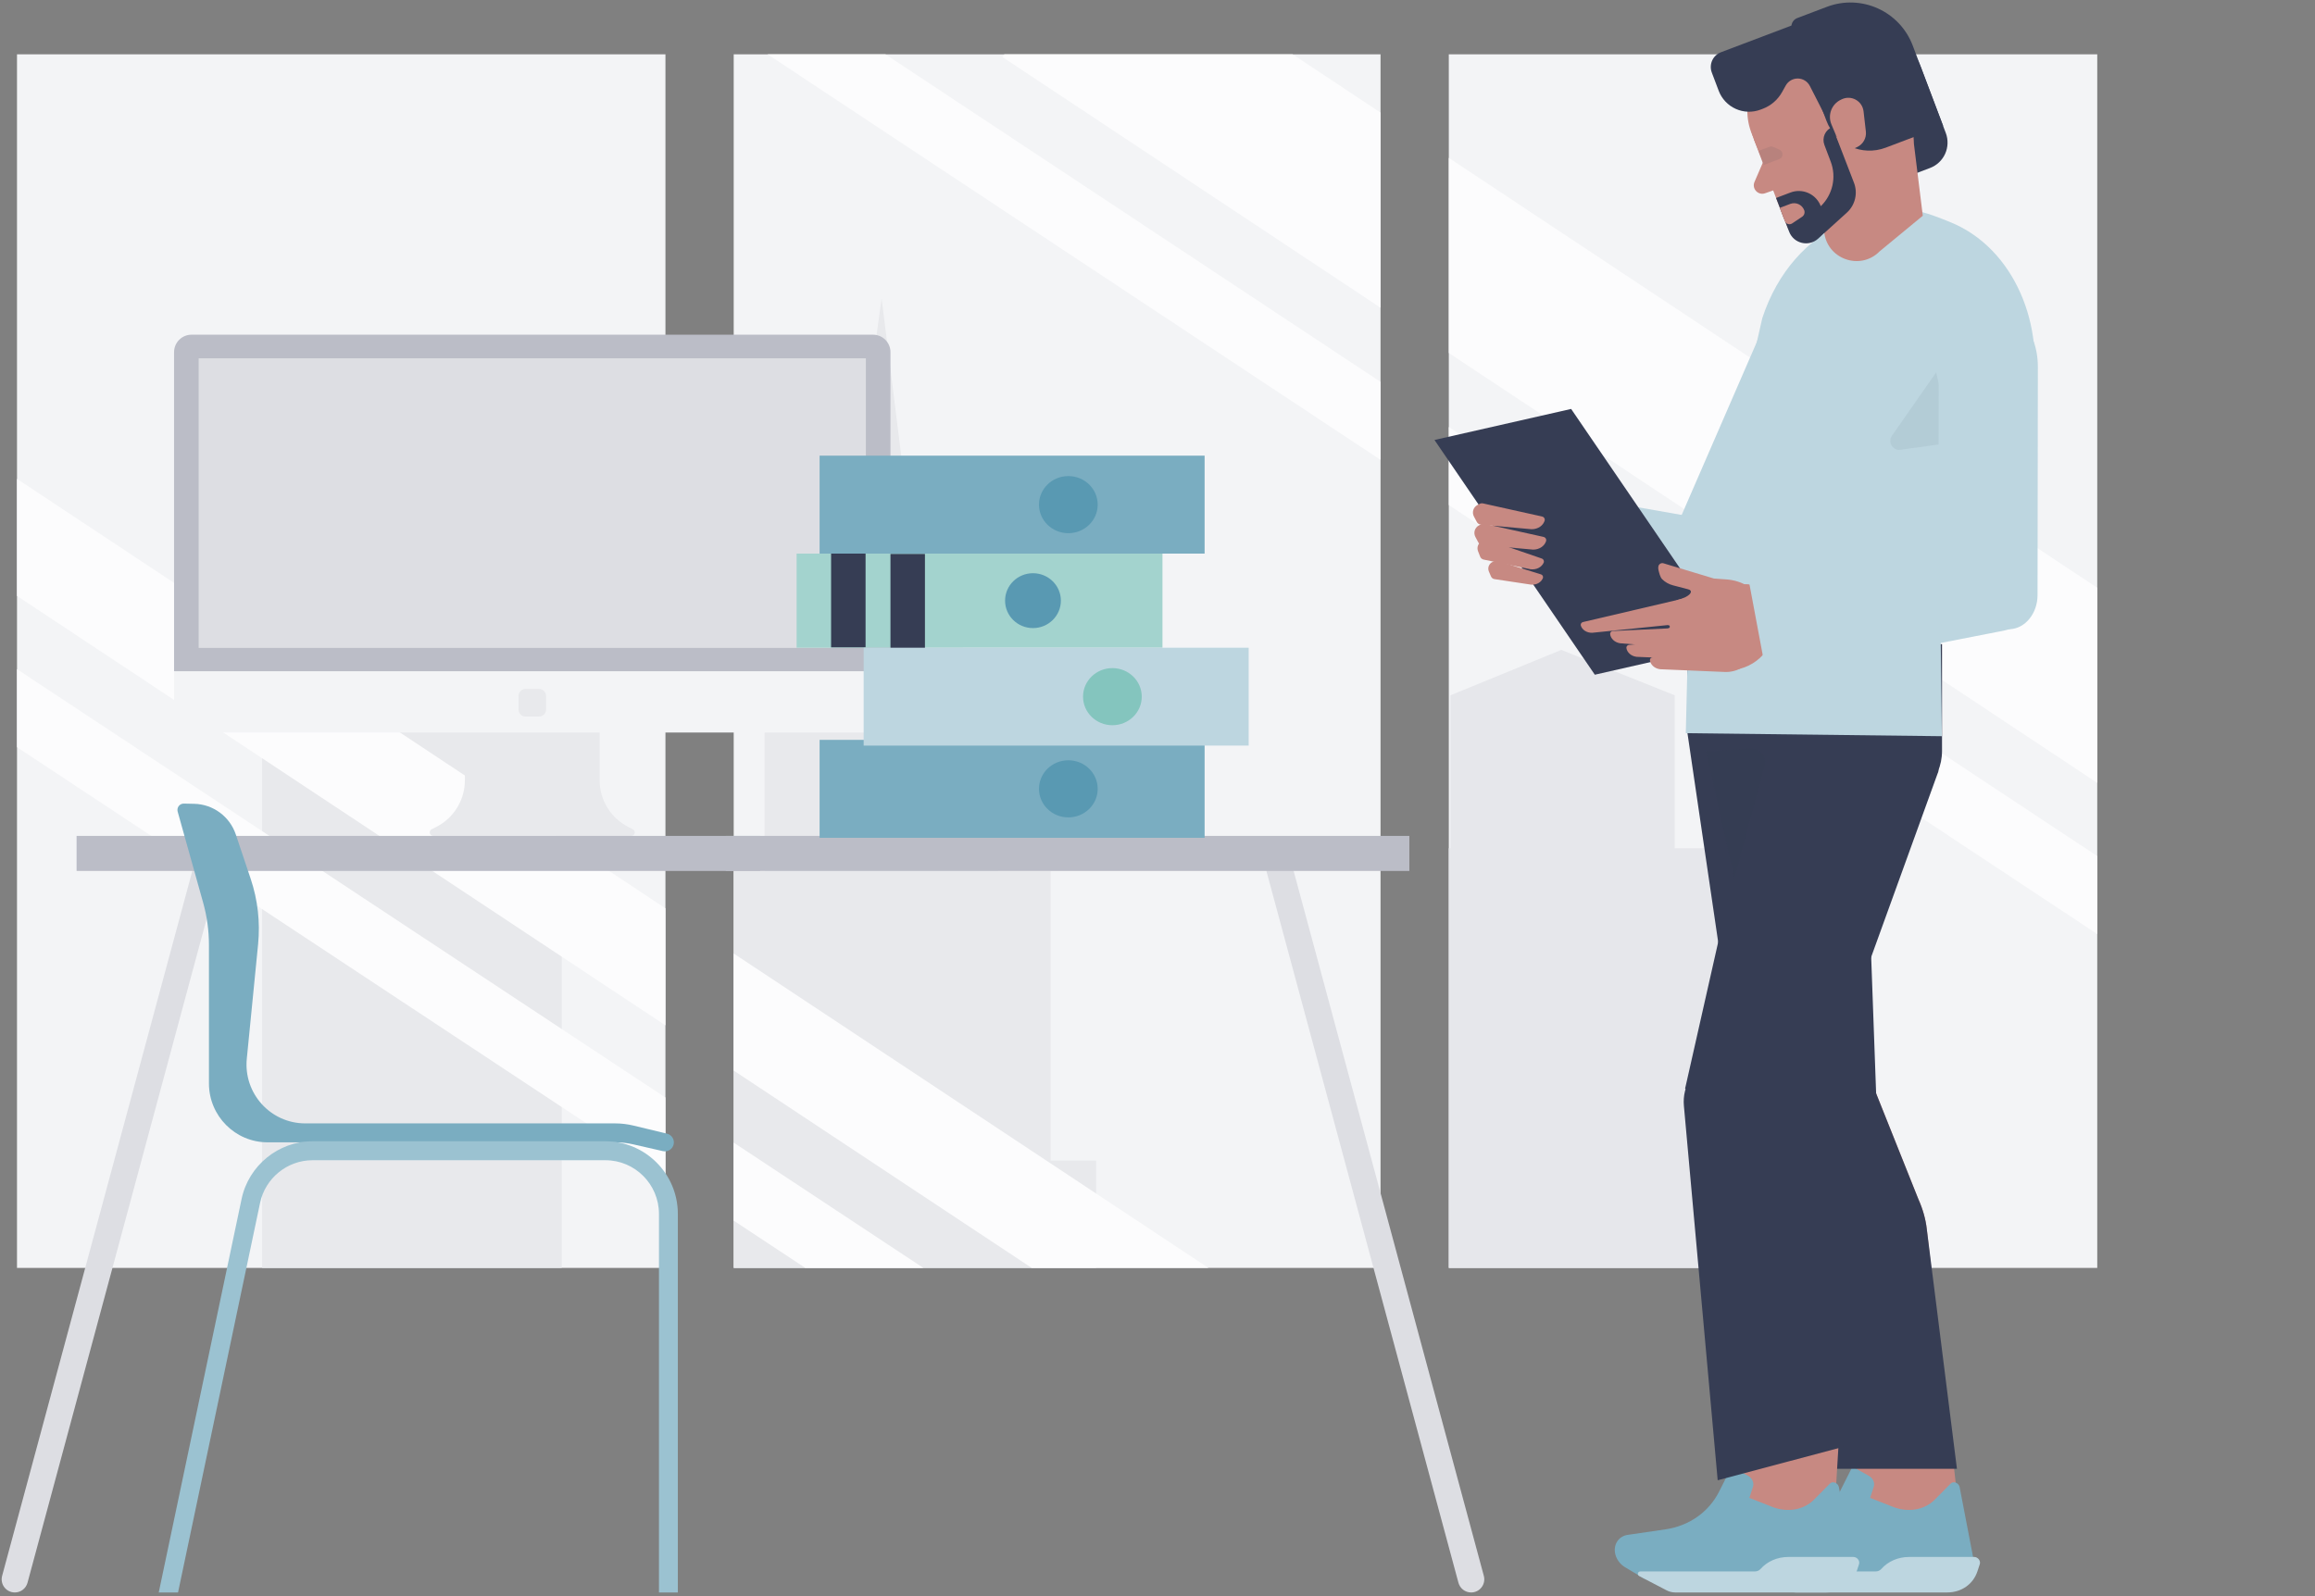 <?xml version="1.0" encoding="UTF-8"?>
<svg xmlns="http://www.w3.org/2000/svg" width="638" height="440" viewBox="0 0 638 440" fill="none">
  <rect x="0" y="0" width="638" height="440" fill="#808080" stroke="none"/>
  <g clip-path="url(#clip0_992_17392)">
    <g clip-path="url(#clip1_992_17392)">
      <path d="M4.684 14.98H183.394V349.528H4.684V14.98ZM202.205 14.98H380.467V349.528H202.205V14.98ZM399.28 14.98H577.99V349.528H399.28V14.98Z" fill="#F3F4F6"></path>
      <path d="M127.799 193.782V174.465H72.236V349.528H154.809V193.782H127.799ZM289.546 319.93V240.105H275.212V189.878H265.359V154.001H251.922L242.965 82.249L233.111 154.001H220.57V189.878H210.716V240.105H202.205V349.528H302.087V319.93H289.546Z" fill="#E8E9EC"></path>
      <path d="M461.537 233.827V191.672L430.288 179.152L399.728 191.672V233.827H399.28V349.528H474.078V233.827H461.537Z" fill="#E6E7EB"></path>
      <path d="M183.394 250.394L4.684 132.009V164.271L183.394 282.657V250.394ZM202.205 262.855V295.118L284.341 349.528H333.045L202.205 262.855ZM380.468 31.043L356.246 14.98H276.79L276.288 15.734L380.468 84.823V31.043ZM399.28 43.518V97.299L577.99 215.816V162.028L399.28 43.518ZM183.394 302.559L4.684 184.469V205.969L183.394 324.058V302.559ZM202.205 314.989V336.488L221.94 349.528H254.475L202.205 314.989ZM380.468 105.272L244.039 14.98H211.558L380.468 126.77V105.272ZM399.28 117.722V139.22L577.99 257.496V235.997L399.28 117.722Z" fill="#FCFCFD"></path>
    </g>
    <g clip-path="url(#clip2_992_17392)">
      <path d="M174.419 228.605L173.142 227.954C170.771 226.747 168.78 224.906 167.389 222.637C165.998 220.368 165.262 217.758 165.262 215.096V170.398H128.118V215.096C128.118 217.758 127.382 220.368 125.991 222.637C124.6 224.907 122.609 226.747 120.238 227.954L118.961 228.605C118.06 229.064 118.386 230.424 119.397 230.424H173.981C174.993 230.425 175.32 229.064 174.419 228.605Z" fill="#E8E9EC"></path>
      <path d="M240.601 92.265H52.779C51.504 92.265 50.282 92.772 49.38 93.674C48.478 94.576 47.972 95.799 47.972 97.075V185.032L50.856 187.456V194.236C50.856 195.511 51.363 196.735 52.264 197.637C53.166 198.539 54.389 199.046 55.664 199.046H237.716C238.992 199.046 240.214 198.539 241.116 197.637C242.018 196.735 242.524 195.511 242.524 194.236V188.503L245.409 185.031V97.075C245.409 95.799 244.902 94.576 244.001 93.674C243.099 92.772 241.876 92.265 240.601 92.265Z" fill="#BBBDC7"></path>
      <path d="M245.409 185.032H47.972V197.122C47.972 198.397 48.478 199.621 49.38 200.523C50.282 201.425 51.504 201.932 52.779 201.932H240.601C241.876 201.932 243.099 201.425 244.001 200.523C244.902 199.621 245.409 198.397 245.409 197.122V185.032Z" fill="#F3F4F6"></path>
      <path d="M54.75 98.775H238.631V178.604H54.75V98.775Z" fill="#DDDEE3"></path>
      <path d="M148.563 197.523H144.818C143.76 197.523 142.895 196.657 142.895 195.599V191.852C142.895 190.794 143.76 189.928 144.818 189.928H148.563C149.621 189.928 150.486 190.794 150.486 191.852V195.599C150.486 196.657 149.621 197.523 148.563 197.523Z" fill="#E8E9EC"></path>
    </g>
    <g clip-path="url(#clip3_992_17392)">
      <path d="M4.086 438.989C3.529 438.99 2.979 438.863 2.48 438.616C1.98 438.37 1.544 438.012 1.205 437.569C0.867 437.127 0.634 436.612 0.527 436.065C0.419 435.518 0.439 434.954 0.585 434.416L54.479 234.62C54.602 234.159 54.815 233.728 55.105 233.35C55.395 232.972 55.757 232.655 56.17 232.418C56.582 232.18 57.038 232.027 57.51 231.966C57.983 231.905 58.462 231.938 58.922 232.063C59.381 232.187 59.812 232.4 60.189 232.691C60.566 232.981 60.882 233.343 61.119 233.756C61.356 234.169 61.51 234.625 61.571 235.097C61.632 235.569 61.6 236.049 61.476 236.509L7.583 436.307C7.376 437.076 6.921 437.756 6.289 438.241C5.656 438.726 4.882 438.989 4.086 438.989ZM271.346 438.989C270.55 438.989 269.776 438.726 269.144 438.24C268.512 437.755 268.057 437.075 267.85 436.305L213.958 236.509C213.834 236.049 213.801 235.569 213.862 235.097C213.924 234.625 214.077 234.169 214.314 233.756C214.552 233.343 214.868 232.981 215.245 232.691C215.622 232.4 216.052 232.187 216.512 232.063C216.971 231.938 217.451 231.905 217.923 231.966C218.395 232.027 218.851 232.181 219.264 232.418C219.676 232.656 220.038 232.972 220.328 233.35C220.619 233.728 220.832 234.159 220.955 234.62L274.847 434.416C274.993 434.954 275.013 435.518 274.905 436.065C274.798 436.612 274.565 437.127 274.227 437.569C273.888 438.012 273.452 438.37 272.952 438.616C272.453 438.863 271.903 438.99 271.346 438.989Z" fill="#DDDEE3"></path>
      <path d="M21.108 230.425H254.007V240.099H21.108V230.425Z" fill="#BBBDC7"></path>
    </g>
    <g clip-path="url(#clip4_992_17392)">
      <path d="M405.435 438.989C405.991 438.99 406.541 438.863 407.041 438.616C407.54 438.37 407.976 438.012 408.315 437.569C408.654 437.127 408.886 436.612 408.993 436.065C409.101 435.518 409.081 434.954 408.935 434.416L355.042 234.62C354.918 234.159 354.706 233.728 354.415 233.35C354.125 232.972 353.763 232.655 353.351 232.418C352.938 232.18 352.482 232.027 352.01 231.966C351.538 231.905 351.058 231.938 350.599 232.063C350.139 232.187 349.709 232.4 349.332 232.691C348.955 232.981 348.638 233.343 348.401 233.756C348.164 234.169 348.01 234.625 347.949 235.097C347.888 235.569 347.92 236.049 348.045 236.509L401.937 436.307C402.144 437.076 402.6 437.756 403.232 438.241C403.864 438.726 404.638 438.989 405.435 438.989ZM138.174 438.989C138.97 438.989 139.744 438.726 140.376 438.24C141.008 437.755 141.463 437.075 141.67 436.305L195.562 236.509C195.687 236.049 195.719 235.569 195.658 235.097C195.597 234.625 195.443 234.169 195.206 233.756C194.969 233.343 194.653 232.981 194.275 232.691C193.898 232.4 193.468 232.187 193.008 232.063C192.549 231.938 192.069 231.905 191.597 231.966C191.125 232.027 190.669 232.181 190.257 232.418C189.844 232.656 189.482 232.972 189.192 233.35C188.902 233.728 188.689 234.159 188.565 234.62L134.673 434.416C134.527 434.954 134.508 435.518 134.615 436.065C134.723 436.612 134.955 437.127 135.294 437.569C135.632 438.012 136.068 438.37 136.568 438.616C137.067 438.863 137.617 438.99 138.174 438.989Z" fill="#DDDEE3"></path>
      <path d="M388.412 230.425H155.514V240.099H388.412V230.425Z" fill="#BBBDC7"></path>
    </g>
    <g clip-path="url(#clip5_992_17392)">
      <path d="M219.541 178.549L219.541 152.611L320.372 152.611L320.372 178.549L219.541 178.549Z" fill="#A3D3CE"></path>
      <path d="M292.371 165.58C292.371 161.403 288.929 158.017 284.682 158.017C280.435 158.017 276.993 161.403 276.993 165.58C276.993 169.757 280.435 173.143 284.682 173.143C288.929 173.143 292.371 169.757 292.371 165.58Z" fill="#5999B2"></path>
    </g>
    <g clip-path="url(#clip6_992_17392)">
      <path d="M48.965 223.735L55.988 248.843C57.047 252.631 57.584 256.547 57.584 260.481V298.666C57.584 307.632 64.828 314.902 73.762 314.902H169.608C171.242 314.902 172.871 315.086 174.465 315.449L182.69 317.325C183.326 317.474 183.995 317.363 184.55 317.017C185.106 316.671 185.501 316.118 185.649 315.479C185.798 314.84 185.688 314.169 185.343 313.612C184.998 313.055 184.447 312.658 183.81 312.509L174.588 310.288C172.913 309.884 171.197 309.681 169.475 309.681H84.116C74.552 309.681 67.075 301.397 68.017 291.845L71.131 260.281C71.73 254.21 71.037 248.081 69.098 242.299L64.988 230.045C64.174 227.62 62.636 225.507 60.581 223.993C58.527 222.479 56.057 221.638 53.509 221.585L50.672 221.523C50.401 221.518 50.132 221.576 49.888 221.693C49.643 221.81 49.43 221.983 49.264 222.198C49.098 222.413 48.985 222.664 48.933 222.931C48.881 223.198 48.892 223.473 48.965 223.735Z" fill="#7AADC1"></path>
      <path d="M49.068 438.988L71.679 331.577C73.111 324.775 79.177 319.838 86.103 319.838H166.863C174.994 319.838 181.607 326.476 181.607 334.635V438.987H186.81V334.635C186.81 323.595 177.862 314.615 166.862 314.615H86.103C76.731 314.615 68.524 321.294 66.586 330.496L43.748 438.988H49.068Z" fill="#9BC2D1"></path>
    </g>
    <g clip-path="url(#clip7_992_17392)">
      <path d="M245.409 152.713H366.997V179.505H245.409V152.713Z" fill="#363D54"></path>
    </g>
    <g clip-path="url(#clip8_992_17392)">
      <path d="M229.044 151.654H350.632V178.446H229.044V151.654Z" fill="#363D54"></path>
    </g>
    <g clip-path="url(#clip9_992_17392)">
      <path d="M225.876 203.957L225.876 230.954L331.986 230.954L331.986 203.957L225.876 203.957Z" fill="#7AADC1"></path>
      <path d="M302.519 217.455C302.519 221.803 298.897 225.327 294.428 225.327C289.958 225.327 286.336 221.803 286.336 217.455C286.336 213.108 289.958 209.583 294.428 209.583C298.897 209.583 302.519 213.108 302.519 217.455Z" fill="#5999B2"></path>
    </g>
    <g clip-path="url(#clip10_992_17392)">
      <path d="M238.018 205.545L238.018 178.549L344.128 178.549V205.545L238.018 205.545Z" fill="#BDD6E0"></path>
      <path d="M314.661 192.047C314.661 187.7 311.039 184.176 306.569 184.176C302.1 184.176 298.478 187.7 298.478 192.047C298.478 196.395 302.1 199.919 306.569 199.919C311.039 199.919 314.661 196.395 314.661 192.047Z" fill="#84C5BE"></path>
    </g>
    <g clip-path="url(#clip11_992_17392)">
      <path d="M531.005 338.766L536.038 382.96L537.754 398.016L538.693 406.239L538.97 408.673L539.864 416.538L540.307 420.418L540.984 426.318L541.02 426.656L532.303 426.898C530.241 426.958 528.054 427.019 526.039 427.084C524.896 427.114 523.818 427.15 522.837 427.18C521.317 427.219 519.798 427.273 518.28 427.34L518.065 426.61L517.456 424.539L512.659 408.259L507.281 389.999L484.82 333.489L475.431 282.242L508.981 281.23L528.689 330.564C529.917 333.314 530.699 336.086 531.005 338.766Z" fill="#C78982"></path>
      <path d="M486.625 435.307L481.146 432.041C479.636 431.139 478.584 429.6 478.351 427.946C478.01 425.517 479.506 423.456 481.861 423.112L492.25 421.596C498.816 420.637 504.233 416.814 507.094 411.115L510.521 404.293L515.079 406.86C516.177 407.479 516.744 408.759 516.395 409.836L515.398 412.918L521.647 415.374C525.88 417.037 530.37 416.271 533.212 413.4L537.601 408.968C538.369 408.192 539.836 408.774 540.062 409.946L543.897 429.888L543.356 434.581L486.625 435.307Z" fill="#7AADC1"></path>
      <path d="M539.32 404.906H502.092L484.823 333.488L475.432 282.237L508.984 281.228L528.686 330.558C529.919 333.313 530.704 336.081 531.003 338.761L539.32 404.906Z" fill="#363D54"></path>
      <path d="M545.616 431.199L544.965 433.172C543.792 436.723 540.541 438.988 536.621 438.988H494.933C494.106 438.981 493.292 438.776 492.56 438.388L485.029 434.458C484.407 434.132 484.638 433.19 485.34 433.19H516.926C517.534 433.19 518.084 432.952 518.46 432.528C520.348 430.396 523.113 429.202 526.167 429.202H544.07C545.097 429.201 545.924 430.27 545.616 431.199ZM422.769 151.557C422.274 154.381 422.919 157.287 424.564 159.635C426.209 161.983 428.718 163.581 431.54 164.077L480.228 172.634C488.595 174.104 496.568 168.508 498.037 160.133L498.438 157.851C498.656 156.609 498.627 155.336 498.354 154.105C498.081 152.873 497.567 151.708 496.844 150.676C496.121 149.643 495.201 148.763 494.138 148.086C493.075 147.409 491.889 146.949 490.648 146.731L425.619 135.303L422.769 151.557Z" fill="#BDD6E0"></path>
      <path d="M465.021 179.184L464.974 201.572L482.866 323.265C482.866 323.265 517.428 310.993 517.372 310.337L512.614 178.951L465.021 179.184Z" fill="#363D54"></path>
      <path d="M534.26 208.678L534.216 212.615L496.374 317.168C496.374 317.168 464.255 300.609 464.41 300.066L489.263 189.964L526.086 196.832C528.735 197.326 531.081 198.849 532.612 201.068C534.143 203.288 534.736 206.023 534.26 208.678Z" fill="#363D54"></path>
      <path d="M507.351 387.341L506.442 402.467L505.946 410.729L505.798 413.173L505.321 421.075L505.088 424.973L504.736 430.902L504.713 431.241L496.086 429.971C494.045 429.673 491.88 429.355 489.884 429.07C488.754 428.901 487.686 428.751 486.713 428.61C485.21 428.385 483.705 428.176 482.197 427.98L482.113 427.223L481.87 425.078L479.956 408.213L477.812 389.297L507.351 387.341Z" fill="#C78982"></path>
      <path d="M453.345 435.307L447.866 432.041C446.355 431.139 445.304 429.6 445.071 427.946C444.73 425.517 446.226 423.456 448.581 423.112L458.97 421.596C465.536 420.637 470.952 416.814 473.814 411.115L477.241 404.293L481.799 406.86C482.897 407.479 483.464 408.759 483.115 409.836L482.118 412.918L488.367 415.374C492.6 417.037 497.09 416.271 499.932 413.4L504.321 408.968C505.089 408.192 506.556 408.774 506.782 409.946L510.617 429.888L510.076 434.581L453.345 435.307Z" fill="#7AADC1"></path>
      <path d="M512.336 431.199L511.685 433.172C510.512 436.723 507.261 438.988 503.341 438.988H461.653C460.826 438.981 460.012 438.775 459.28 438.388L451.749 434.458C451.127 434.132 451.358 433.19 452.06 433.19H483.646C484.254 433.19 484.804 432.952 485.18 432.528C487.068 430.396 489.833 429.202 492.887 429.202H510.79C511.817 429.2 512.644 430.27 512.336 431.199Z" fill="#BDD6E0"></path>
      <path d="M492.863 221.644H520.606C528.671 221.644 535.21 215.099 535.21 207.026V177.56H492.863V221.644Z" fill="#363D54"></path>
      <path d="M464.595 202.114L535.169 202.946L534.338 133.132H479.99C472.351 133.132 466.108 139.234 465.923 146.878L464.595 202.114Z" fill="#BDD6E0"></path>
      <path d="M460.508 148.754L485.3 91.673L515.439 104.791L490.65 161.87L460.508 148.754Z" fill="#BDD6E0"></path>
      <path d="M471.276 153.97L470.249 177.126L518.701 188.316L536.718 162.498C544.045 151.997 549.061 140.059 551.436 127.474L557.935 89.151C558.392 86.731 554.444 80.357 552.449 78.917L543.576 72.69L538.936 63.108C519.301 51.714 494.09 61.979 485.677 87.705L472.285 146.505C471.725 148.958 471.387 151.457 471.276 153.97Z" fill="#BDD6E0"></path>
      <path d="M510.986 78.102L527.768 58.37C528.549 57.452 537.849 61.362 538.912 61.854C556.496 69.99 564.113 92.416 559.39 110.389L553.128 134.221L494.234 97.682L510.986 78.102Z" fill="#BDD6E0"></path>
      <path opacity="0.07" d="M537.956 122.02L524.155 123.926C521.897 124.586 520.068 122.036 521.414 120.106L533.597 102.641L537.956 122.02Z" fill="#363D54"></path>
      <path d="M553.844 173.443C558.084 173.329 561.528 169.124 561.535 164.051L561.625 101.115C561.64 90.945 554.758 82.889 546.255 83.118L543.938 83.181C538.633 83.326 534.326 88.584 534.317 94.93L534.205 173.976L553.844 173.443Z" fill="#BDD6E0"></path>
      <path d="M503.336 57.129L531.906 46.307C533.759 45.605 535.258 44.194 536.073 42.386C536.887 40.578 536.951 38.519 536.25 36.664L529.396 18.534C525.461 8.125 513.842 2.882 503.445 6.82L486.712 13.159L503.336 57.129Z" fill="#363D54"></path>
      <path d="M483.023 36.779L492.625 62.632C493.856 65.653 497.669 66.598 500.165 64.5L523.306 45.038L483.023 36.779Z" fill="#C78982"></path>
      <path d="M491.049 51.656L486.443 53.276C484.525 53.95 482.723 52.015 483.529 50.147L487.059 41.972L491.049 51.656ZM492.032 14.988L492.614 14.75C493.794 14.269 495.117 14.277 496.291 14.772C497.465 15.267 498.395 16.208 498.876 17.389L505.17 32.855L484.567 41.257L482.804 36.925C479.301 28.316 483.433 18.495 492.032 14.988Z" fill="#C78982"></path>
      <path d="M526.281 30.078L500.372 31.994L502.708 63.656C503.275 71.331 512.605 74.77 518.009 69.294L529.911 59.472L526.281 30.078Z" fill="#C78982"></path>
      <path d="M502.932 49.495L490.017 54.761L483.329 38.327L496.244 33.061L502.932 49.495Z" fill="#C78982"></path>
      <path d="M496.353 9.654L502.526 7.315C509.273 4.759 516.811 8.162 519.364 14.915L526.589 34.024C528.981 40.353 525.796 47.424 519.474 49.82L491.659 60.357L483.379 38.457C479.015 26.916 484.824 14.021 496.353 9.654Z" fill="#C78982"></path>
      <path opacity="0.1" d="M484.658 41.596L487.646 40.464C487.993 40.333 488.378 40.344 488.717 40.496L490.432 41.27C491.569 41.784 491.518 43.416 490.351 43.857L486.088 45.472" fill="#363D54"></path>
      <path d="M502.79 39.944L504.541 44.575C505.331 46.664 505.492 48.939 505.005 51.118C504.517 53.297 503.402 55.286 501.798 56.838C501.19 55.23 499.968 53.929 498.402 53.222C496.836 52.516 495.054 52.46 493.447 53.069L489.472 54.575L493.084 63.894C494.346 67.154 498.482 68.134 501.072 65.786L508.986 58.613C510.106 57.598 510.891 56.268 511.241 54.797C511.59 53.327 511.485 51.785 510.942 50.375L505.016 35.008C504.546 35.186 504.115 35.455 503.749 35.799C503.383 36.143 503.088 36.556 502.881 37.015C502.675 37.473 502.56 37.968 502.545 38.47C502.529 38.973 502.612 39.474 502.79 39.944Z" fill="#363D54"></path>
      <path d="M496.65 59.756L493.909 61.587C493.739 61.701 493.545 61.775 493.341 61.804C493.138 61.832 492.931 61.815 492.736 61.752C492.541 61.689 492.362 61.583 492.213 61.442C492.064 61.3 491.949 61.127 491.877 60.935L490.502 57.3L493.381 56.209C493.748 56.07 494.138 56.005 494.53 56.017C494.922 56.029 495.307 56.118 495.665 56.279C496.022 56.441 496.344 56.671 496.613 56.957C496.881 57.243 497.091 57.579 497.23 57.946C497.352 58.269 497.361 58.623 497.256 58.952C497.15 59.281 496.937 59.564 496.65 59.756Z" fill="#C78982"></path>
      <path d="M535.512 34.712L519.696 40.703C513.155 43.18 505.847 39.882 503.371 33.335L493.864 8.191C493.631 7.573 493.652 6.887 493.924 6.284C494.195 5.681 494.695 5.211 495.313 4.978L503.483 1.882C512.959 -1.708 523.55 3.071 527.136 12.559L535.512 34.712Z" fill="#363D54"></path>
      <path d="M485.812 29.984L485.191 30.22C484.093 30.636 482.923 30.832 481.748 30.796C480.574 30.759 479.419 30.492 478.348 30.008C477.277 29.525 476.311 28.835 475.507 27.978C474.702 27.121 474.074 26.114 473.659 25.014L471.762 19.997C471.355 18.922 471.392 17.728 471.864 16.68C472.337 15.631 473.206 14.813 474.28 14.406L480.456 12.066L500.906 4.319L504.367 34.633L498.783 23.695C498.472 23.087 498.004 22.576 497.426 22.214C496.848 21.852 496.183 21.654 495.501 21.642C494.82 21.629 494.148 21.801 493.557 22.141C492.965 22.48 492.477 22.974 492.144 23.569L491.113 25.412C489.938 27.513 488.061 29.132 485.812 29.984Z" fill="#363D54"></path>
      <path d="M511.842 40.527L508.096 42.308L504.729 34.285C504.206 33.037 504.183 31.635 504.665 30.37C505.148 29.106 506.099 28.076 507.321 27.496L507.593 27.366C510.201 26.127 513.253 27.823 513.583 30.694L514.221 36.235C514.322 37.11 514.147 37.994 513.72 38.764C513.294 39.534 512.637 40.15 511.842 40.527Z" fill="#C78982"></path>
      <path d="M439.522 185.996L395.334 121.288L432.995 112.733L477.182 177.441L439.522 185.996Z" fill="#363D54"></path>
      <path d="M425.724 143.417C425.724 143.427 425.725 143.439 425.719 143.447C425.334 144.851 423.873 145.911 422.077 145.887L408.112 144.628C407.881 144.607 407.658 144.529 407.464 144.4C407.27 144.271 407.112 144.096 407.003 143.89L406.201 142.375C406.057 142.104 405.969 141.808 405.94 141.503C405.91 141.198 405.942 140.89 406.032 140.597C406.122 140.304 406.268 140.031 406.463 139.795C406.658 139.559 406.898 139.363 407.168 139.22L407.76 138.906C408.054 138.75 408.393 138.704 408.718 138.776L424.941 142.375C425.06 142.392 425.176 142.432 425.28 142.494C425.384 142.555 425.475 142.637 425.548 142.734C425.621 142.83 425.674 142.941 425.704 143.058C425.734 143.175 425.741 143.297 425.724 143.417Z" fill="#C78982"></path>
      <path d="M426.126 149.039C426.126 149.049 426.127 149.06 426.121 149.069C425.736 150.472 424.275 151.532 422.48 151.508L408.516 150.25C408.284 150.23 408.061 150.151 407.868 150.022C407.674 149.893 407.515 149.718 407.406 149.512L406.604 147.998C406.461 147.727 406.372 147.431 406.343 147.125C406.314 146.82 406.345 146.512 406.435 146.219C406.525 145.926 406.672 145.654 406.867 145.418C407.062 145.181 407.301 144.986 407.572 144.842L408.162 144.528C408.456 144.372 408.795 144.326 409.12 144.399L425.344 147.996C425.464 148.013 425.579 148.054 425.683 148.115C425.787 148.177 425.878 148.259 425.951 148.355C426.023 148.452 426.076 148.562 426.106 148.68C426.137 148.797 426.143 148.919 426.126 149.039Z" fill="#C78982"></path>
      <path d="M425.47 155.005C425.47 155.015 425.467 155.025 425.461 155.032C424.952 156.303 423.473 157.138 421.798 156.924L408.883 154.258C408.669 154.214 408.469 154.117 408.301 153.976C408.134 153.834 408.004 153.653 407.924 153.449L407.337 151.948C407.231 151.68 407.18 151.393 407.185 151.105C407.191 150.817 407.253 150.533 407.368 150.268C407.483 150.004 407.649 149.765 407.857 149.565C408.064 149.366 408.309 149.208 408.577 149.103L409.161 148.874C409.452 148.76 409.775 148.753 410.07 148.855L424.847 153.949C424.958 153.977 425.062 154.026 425.153 154.095C425.244 154.163 425.321 154.249 425.379 154.347C425.437 154.445 425.475 154.554 425.49 154.667C425.506 154.78 425.499 154.895 425.47 155.005Z" fill="#C78982"></path>
      <path d="M425.242 159.28C425.241 159.289 425.241 159.297 425.236 159.305C424.806 160.492 423.47 161.306 421.918 161.161L411.828 159.635C411.628 159.601 411.441 159.518 411.282 159.393C411.124 159.268 410.998 159.105 410.918 158.92L410.329 157.554C410.117 157.062 410.109 156.505 410.307 156.006C410.504 155.507 410.892 155.107 411.384 154.894L411.916 154.663C412.181 154.55 412.477 154.534 412.753 154.617L424.635 158.322C424.843 158.369 425.023 158.496 425.136 158.676C425.25 158.855 425.288 159.072 425.242 159.28ZM435.65 172.39C435.979 173.587 437.251 174.47 438.777 174.437L461.848 172.084L464.43 164.88L436.305 171.466C436.202 171.482 436.104 171.518 436.015 171.573C435.927 171.627 435.849 171.698 435.788 171.782C435.727 171.866 435.683 171.961 435.659 172.062C435.634 172.163 435.63 172.268 435.646 172.371L435.65 172.39ZM443.741 174.74C443.848 175.976 444.939 177.076 446.446 177.32L469.561 179.192L473.405 172.574L444.553 173.949C444.449 173.947 444.346 173.964 444.249 174.001C444.152 174.039 444.063 174.095 443.988 174.166C443.912 174.238 443.852 174.323 443.81 174.418C443.767 174.513 443.744 174.616 443.741 174.72V174.74Z" fill="#C78982"></path>
      <path d="M448.221 178.591C448.376 179.823 449.509 180.88 451.023 181.064L474.193 182.043L477.78 175.283L449.002 177.769C448.898 177.77 448.796 177.792 448.7 177.833C448.604 177.874 448.518 177.933 448.445 178.007C448.373 178.082 448.315 178.17 448.277 178.266C448.238 178.363 448.219 178.466 448.22 178.57L448.221 178.591Z" fill="#C78982"></path>
      <path d="M454.705 182.011C454.859 183.242 455.992 184.299 457.507 184.484L475.331 185.237C476.932 185.305 478.519 184.918 479.909 184.121C481.299 183.324 482.435 182.149 483.186 180.733L484.263 178.703L455.486 181.189C455.38 181.19 455.276 181.213 455.179 181.255C455.082 181.297 454.995 181.358 454.922 181.435C454.849 181.511 454.793 181.602 454.755 181.701C454.718 181.8 454.701 181.905 454.705 182.011Z" fill="#C78982"></path>
      <path d="M469.204 179.031L467.483 172.021C466.481 167.943 468.996 163.785 473.07 162.783L479.266 161.258C483.339 160.256 487.493 162.773 488.494 166.851L488.923 168.599C490.635 175.571 486.336 182.68 479.37 184.393L478.432 184.623C474.359 185.626 470.205 183.109 469.204 179.031Z" fill="#C78982"></path>
      <path d="M484.64 163.344L464.764 168.235L466.258 167.784C466.4 167.739 466.54 167.685 466.677 167.616C468.079 166.931 468.488 165.785 467.808 164.38L467.972 163.778C467.539 162.9 466.575 162.799 465.63 162.548L461.096 161.364C459.946 161.076 458.896 160.482 458.056 159.645C457.501 159.056 457.237 157.831 457.07 157.151C456.976 156.796 456.969 156.425 457.051 156.067C457.092 155.913 457.165 155.77 457.265 155.646C457.366 155.523 457.491 155.422 457.634 155.351C457.776 155.28 457.932 155.24 458.091 155.234C458.25 155.228 458.408 155.257 458.556 155.317L472.351 159.482L475.78 159.726C477.884 159.866 479.924 160.507 481.732 161.595L484.448 163.241C484.51 163.277 484.572 163.31 484.64 163.344Z" fill="#C78982"></path>
      <path d="M474.501 182.883C467.983 184.486 461.5 180.895 460.018 174.861C459.936 174.529 459.871 174.193 459.822 173.855C459.792 173.647 459.544 173.26 459.751 173.23C460.394 173.134 460.29 172.295 459.715 172.313C459.527 172.319 459.721 171.936 459.733 171.749C459.853 169.667 460.589 167.666 461.806 165.951C461.938 165.765 461.997 165.458 462.218 165.404C465.902 164.506 466.713 162.924 465.429 162.496C465.129 162.397 465.978 162.252 466.263 162.105C467.176 161.636 468.139 161.276 469.135 161.032C475.653 159.428 482.136 163.02 483.618 169.054C485.1 175.088 481.018 181.28 474.501 182.883Z" fill="#C78982"></path>
      <path d="M486.926 186.607L550.863 174.114C561.838 172.299 559.976 165.877 558.411 157.52L557.985 155.242C557.516 152.738 556.072 150.524 553.972 149.086C551.872 147.647 549.287 147.103 546.786 147.573L481.896 159.756L486.926 186.607Z" fill="#BDD6E0"></path>
      <path d="M473.384 408.057L464.07 304.826C463.826 302.121 464.48 299.412 465.929 297.116C467.379 294.821 469.543 293.067 472.088 292.127L498.272 282.459L509.159 334.456C509.898 337.384 510.193 340.245 510.025 342.936L509.2 398.526L473.384 408.057Z" fill="#363D54"></path>
      <path opacity="0.2" d="M477.957 242.209L486.355 211.055C486.509 210.481 486.525 209.878 486.4 209.296C486.276 208.714 486.014 208.171 485.637 207.711C485.261 207.251 484.78 206.887 484.235 206.65C483.689 206.413 483.096 206.31 482.502 206.349L470.206 207.156L477.957 242.209Z" fill="#363D54"></path>
    </g>
    <g clip-path="url(#clip12_992_17392)">
      <path d="M225.876 125.614L225.876 152.611L331.986 152.611L331.986 125.614L225.876 125.614Z" fill="#7AADC1"></path>
      <path d="M302.519 139.112C302.519 143.459 298.897 146.983 294.428 146.983C289.958 146.983 286.336 143.459 286.336 139.112C286.336 134.764 289.958 131.24 294.428 131.24C298.897 131.24 302.519 134.764 302.519 139.112Z" fill="#5999B2"></path>
    </g>
  </g>
  <defs>
    <clipPath id="clip0_992_17392">
      <rect width="578" height="439" fill="white" transform="translate(0.125 0.5)"></rect>
    </clipPath>
    <clipPath id="clip1_992_17392">
      <rect width="573.307" height="334.548" fill="white" transform="translate(4.684 14.98)"></rect>
    </clipPath>
    <clipPath id="clip2_992_17392">
      <rect width="197.437" height="138.16" fill="white" transform="translate(47.972 92.265)"></rect>
    </clipPath>
    <clipPath id="clip3_992_17392">
      <rect width="209.052" height="208.563" fill="white" transform="translate(0.46 230.425)"></rect>
    </clipPath>
    <clipPath id="clip4_992_17392">
      <rect width="209.052" height="208.563" fill="white" transform="matrix(-1 0 0 1 409.06 230.425)"></rect>
    </clipPath>
    <clipPath id="clip5_992_17392">
      <rect width="25.938" height="100.83" fill="white" transform="matrix(0 -1 1 0 219.541 178.549)"></rect>
    </clipPath>
    <clipPath id="clip6_992_17392">
      <rect width="143.063" height="218.621" fill="white" transform="translate(43.748 220.367)"></rect>
    </clipPath>
    <clipPath id="clip7_992_17392">
      <rect width="9.502" height="74.638" fill="white" transform="translate(245.409 128.79)"></rect>
    </clipPath>
    <clipPath id="clip8_992_17392">
      <rect width="9.502" height="74.638" fill="white" transform="translate(229.044 127.731)"></rect>
    </clipPath>
    <clipPath id="clip9_992_17392">
      <rect width="26.997" height="106.109" fill="white" transform="matrix(0 1 1 0 225.876 203.957)"></rect>
    </clipPath>
    <clipPath id="clip10_992_17392">
      <rect width="26.997" height="106.109" fill="white" transform="matrix(0 -1 1 0 238.018 205.545)"></rect>
    </clipPath>
    <clipPath id="clip11_992_17392">
      <rect width="166.291" height="438.3" fill="white" transform="translate(395.334 0.688)"></rect>
    </clipPath>
    <clipPath id="clip12_992_17392">
      <rect width="26.997" height="106.109" fill="white" transform="matrix(0 1 1 0 225.876 125.614)"></rect>
    </clipPath>
  </defs>
</svg>
